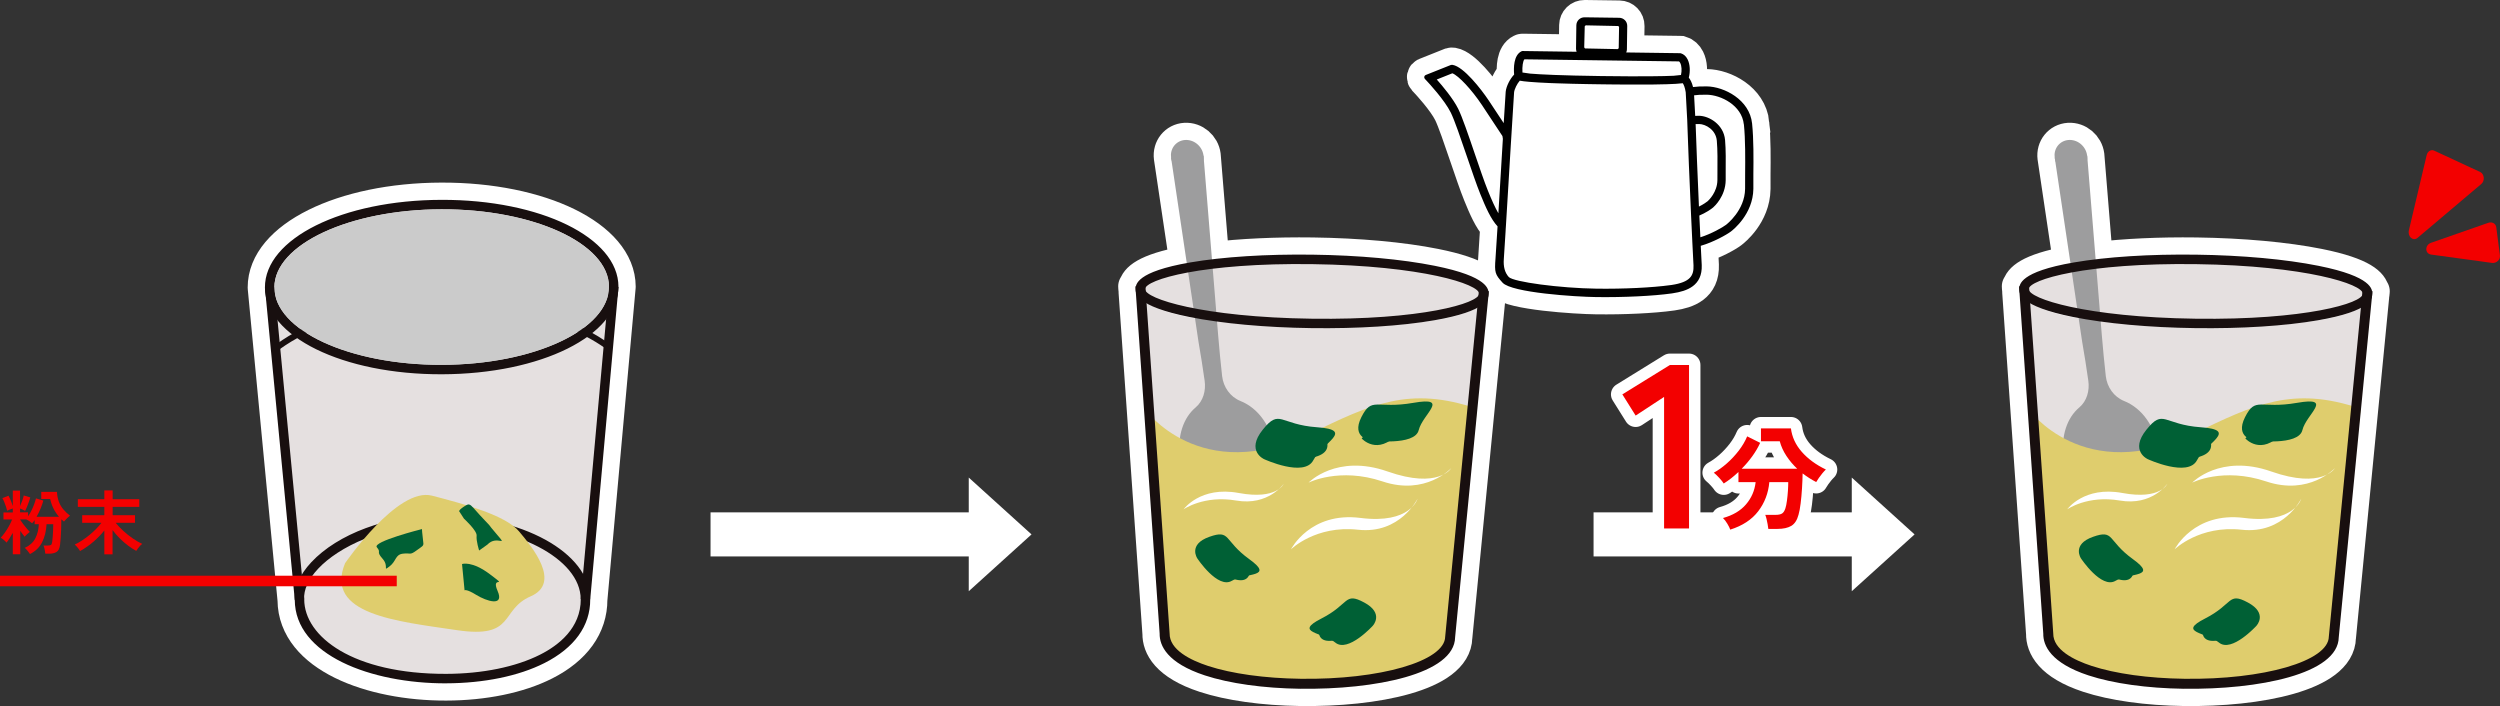 <?xml version="1.0" encoding="UTF-8"?><svg id="_レイヤー_2" xmlns="http://www.w3.org/2000/svg" width="767.48" height="216.75" viewBox="0 0 767.48 216.75"><rect x="0" y="0" width="767.48" height="216.75" fill="#333333" stroke="none"/><defs><style>.cls-1{stroke-width:7px;}.cls-1,.cls-2,.cls-3,.cls-4{stroke:#fff;}.cls-1,.cls-3,.cls-4{stroke-linejoin:round;}.cls-1,.cls-5{fill:none;}.cls-2,.cls-3,.cls-4{stroke-width:10.59px;}.cls-2,.cls-4,.cls-6{fill:#fff;}.cls-2,.cls-5{stroke-miterlimit:10;}.cls-3,.cls-7{fill:#cbcbcb;}.cls-5{stroke:#f30000;stroke-width:3.24px;}.cls-8,.cls-9,.cls-7,.cls-10,.cls-11,.cls-6,.cls-12,.cls-13,.cls-14{stroke-width:0px;}.cls-9{fill:#180f0f;}.cls-10{fill:#dfcd6d;}.cls-11{fill:#9d9d9e;}.cls-12{fill:#f30000;}.cls-13{fill:#e5e0e0;}.cls-14{fill:#006035;}</style></defs><g id="_いいとこどりのカップオートミール"><path class="cls-2" d="M537.89,37.9c-.76-7.33-8.57-11.33-13.92-11.4-1.65-.02-3.06.04-4.21.2-.35-1.45-.86-2.34-1.3-2.88.5-1.95.38-4.12-.37-5.62-.48-.95-1.18-1.58-2.04-1.85-.03,0-.2-.04-.24-.04l-16.56-.23c.13-.3.21-.62.21-.96l.1-7.18c0-.66-.24-1.28-.7-1.75-.46-.47-1.08-.74-1.74-.75l-10.67-.15c-.66,0-1.28.24-1.76.7-.47.46-.74,1.08-.75,1.74l-.1,7.18c0,.34.06.66.18.96l-16.57-.23c-.12,0-.23.02-.34.08-2.47,1.19-2.44,5.2-2.27,7.15-1.26,1.3-2.42,3.59-2.59,5.26-.04.44-.28,4.29-.61,9.65-1.27-1.94-2.99-4.54-4.61-6.97-2.35-3.52-7.67-10.33-11.05-10.91-.14-.02-.42-.02-.55.02l-7.75,3.09c-.23.09-.4.29-.46.54-.05.24.02.5.19.68l.53.56c.56.59,5.47,5.86,7.41,9.75,1.16,2.34,3.07,7.95,4.92,13.38,1.49,4.36,2.98,8.76,4.14,11.62,1.66,4.11,3.28,7.77,5.31,9.95-.31,5.03-.55,8.84-.63,9.85-.34,4.28-.15,4.9,2.18,7.45,2.82,3.07,22.38,4.33,28.81,4.41,8.35.11,17.42-.32,23.11-1.12.12-.02.24-.04.36-.06,4.33-.65,9.09-2.29,8.85-8.65l-.3-5.91c3.85-1.1,7.95-3.4,9.27-4.4.69-.52,6.77-5.33,6.88-13.07-.02-1.14,0-2.6,0-4.27v-.23c.05-4.53.11-10.73-.39-15.57ZM520.58,39.05l-.04-.96c.31-.01.64-.02,1.01-.01,2.12.02,5.2,1.82,5.49,5.12.25,2.86.22,6.59.19,9.33-.01,1.11-.02,2.08-.01,2.8-.05,3.69-2.68,6.17-2.98,6.44-.28.24-1.36,1.01-2.69,1.66-.48-10.62-.77-18.52-.98-24.37Z"/><path class="cls-4" d="M456.98,90.31l.09-.9h-.15c-.33-1.75-2.48-5-16.45-7.8-10.02-2.01-23.34-3.22-37.51-3.42-11.23-.15-21.92.36-30.89,1.43l-2.6-31.82h0s0-.03,0-.05c-.36-2.8-2.88-4.93-5.63-4.76-2.75.17-4.69,2.58-4.33,5.37,0,.02,0,.03.01.05h0l4.82,32.36c-13.08,2.39-15.26,5.46-15.62,7.14h-.15s.06.91.06.91c0,.17,0,.37.04.6l7.34,105.1c-.06,3.68,2.31,9.01,13.87,12.82,7.57,2.49,17.99,3.95,29.33,4.11,22.76.31,47.33-4.5,47.49-15.81l10.21-104.73c.04-.23.05-.43.06-.6ZM366.85,97.63v.08c-5-.86-8.6-1.87-11.14-2.91,2.31.84,5.37,1.7,9.43,2.51.55.11,1.14.21,1.71.31ZM440.24,98.34c3.83-.66,6.75-1.38,9.03-2.11-2.61.91-6.23,1.75-11.17,2.44.71-.11,1.45-.21,2.13-.33Z"/><ellipse class="cls-13" cx="402.8" cy="89.46" rx="9.82" ry="52.73" transform="translate(307.82 491) rotate(-89.21)"/><path class="cls-13" d="M455.54,89.26l-10.37,106.35c-.26,18.73-87.93,19.85-87.65-1.2l-7.44-106.6s-8.27,11.62,51.55,12.44c62.6.86,53.91-10.99,53.91-10.99Z"/><ellipse class="cls-11" cx="364.49" cy="48.05" rx="4.87" ry="5.22" transform="translate(56.33 248.54) rotate(-40.56)"/><path class="cls-11" d="M391.61,139.24c-1.07-8.38-5.38-13.96-10.81-16.14-3.14-1.26-5.24-4.28-5.62-7.64-.46-4.16-.87-8.32-1.21-12.47l-4.5-55.19-4.98.31-4.98.31,8.41,56.44c.7,4.01,1.33,8.02,1.9,12.04.43,3-.44,6.21-2.75,8.16-3.73,3.15-5.78,8.66-4.84,15.99,1.46,11.4,9.22,20.24,17.33,19.74,8.11-.5,13.51-10.15,12.05-21.55Z"/><path class="cls-10" d="M453.45,125.48l-8.29,71.61s.16,13.38-46.21,12.74c-46.37-.64-41.98-16.42-41.98-16.42l-5.56-67.87s16.92,23.95,50.92,7.53c18.51-8.94,30.35-14.7,51.12-7.59Z"/><path class="cls-9" d="M365.14,97.31c-16.58-3.33-16.53-7.29-16.51-8.6.02-1.3.07-5.27,16.74-8.14,10.07-1.73,23.42-2.58,37.59-2.39,14.17.19,27.49,1.41,37.51,3.42,16.58,3.32,16.53,7.29,16.51,8.6-.02,1.3-.07,5.27-16.74,8.14-10.07,1.73-23.42,2.58-37.59,2.39-14.17-.19-27.49-1.41-37.51-3.42ZM351.52,88.76c-.04,2.92,17.5,8.62,51.17,9.08,33.67.46,51.36-4.75,51.4-7.67.04-2.92-17.5-8.62-51.17-9.08-33.67-.46-51.36,4.75-51.4,7.67Z"/><path class="cls-9" d="M399.22,211.44c22.76.31,47.33-4.5,47.49-15.81l10.36-106.23-3.04-.29-10.37,106.35c-.11,7.52-20.02,13.26-44.4,12.92-11.04-.15-21.13-1.56-28.42-3.95-5.41-1.78-11.85-4.96-11.78-10l-7.45-106.72-3.05.21,7.44,106.6c-.06,3.68,2.31,9.01,13.87,12.82,7.57,2.49,17.99,3.95,29.33,4.11Z"/><path class="cls-6" d="M363.35,156.36s5.13-7.21,16.91-5.02c11.78,2.19,13.83-2.83,13.83-2.83,0,0-4.65,6.86-14.59,5.15-9.94-1.71-16.15,2.7-16.15,2.7Z"/><path class="cls-6" d="M401.72,148.16s8.58-8.93,24.25-3.42c15.67,5.51,19.55-1.02,19.55-1.02,0,0-7.85,8.53-21.09,4.08-13.25-4.45-22.7.36-22.7.36Z"/><path class="cls-6" d="M396.34,168.6s5.89-11.56,21.3-9.6c15.4,1.96,17.54-5.91,17.54-5.91,0,0-5.32,10.96-18.29,9.53-12.98-1.43-20.54,5.99-20.54,5.99Z"/><path class="cls-14" d="M388.07,140.96s12.34,5.69,15.11.32c2.78-5.37,12.85-9.29,1.21-10.11-11.64-.82-11.47-5.81-16.73.74-5.27,6.55.41,9.05.41,9.05Z"/><path class="cls-14" d="M391.55,132.87s-5.37,8.91,8.16,8.02c13.53-.9,5.37-8.91,5.37-8.91l-13.53.9Z"/><path class="cls-14" d="M420.85,135.22s13.49,1.76,14.68-3.17c1.19-4.93,9.81-10.37-1.65-8.38-11.46,1.99-12.69-2.06-15.95,4.39-3.26,6.45,2.92,7.16,2.92,7.16Z"/><path class="cls-14" d="M418.02,134.6s4.8,5.45,11.16-1.5c6.36-6.95-4.8-5.45-4.8-5.45l-6.36,6.95Z"/><path class="cls-14" d="M367.56,171.42s6.27,9.48,10.61,6.88c4.34-2.59,13.23-.95,5.32-6.66-7.92-5.71-5.6-9.19-12.23-6.84-6.63,2.34-3.7,6.62-3.7,6.62Z"/><path class="cls-14" d="M373.6,167.19s-7.74,3.98,2.27,9.3c10.02,5.32,7.74-3.98,7.74-3.98l-10.02-5.32Z"/><path class="cls-14" d="M421.46,192.08s-7.65,8.41-11.54,5.18c-3.89-3.23-12.93-2.96-4.24-7.39,8.7-4.43,6.94-8.22,13.13-4.9,6.2,3.33,2.64,7.11,2.64,7.11Z"/><path class="cls-14" d="M416.14,186.99s7.04,5.11-3.67,8.84c-10.71,3.73-7.04-5.11-7.04-5.11l10.71-3.73Z"/><path class="cls-6" d="M491.55,23.35c-12.4-.17-18.65-.49-21.78-.75l-2.39-.34c-.11-1.85.14-3.52.6-4.05l47.46.64c.13.09.27.26.39.5.44.88.52,2.36.22,3.67l-2.26.24c-3.03.14-9.32.26-22.23.09Z"/><path class="cls-6" d="M454.93,32.22c2.66,4,5.61,8.5,6.31,9.55.04.29.08.57.13.86-.16,2.58-.32,5.34-.49,8.14l-.05.88c-.28,4.62-.57,9.48-.84,13.83-1.01-1.75-2.05-4.07-3.19-6.89-1.14-2.81-2.63-7.21-4.08-11.46-1.9-5.58-3.83-11.24-5.06-13.72-1.57-3.15-4.74-6.93-6.58-9l4.79-1.91c1.9.71,5.95,5.04,9.07,9.72Z"/><path class="cls-6" d="M522,72.84l-.32-6.68c1.86-.77,3.61-1.93,4.24-2.48.39-.34,3.79-3.44,3.85-8.36,0-.7,0-1.59,0-2.61.03-2.95.07-6.76-.19-9.74-.43-4.79-4.92-7.4-8-7.44-.42,0-.8.01-1.17.03l-.34-6.31c.83-.12,2.04-.21,3.85-.19,4.4.06,10.81,3.26,11.42,9.12.48,4.66.42,10.77.38,15.24-.02,1.84-.03,3.41-.01,4.58-.09,6.58-5.63,10.86-5.87,11.04-1.02.77-4.46,2.75-7.86,3.82Z"/><path class="cls-6" d="M463.28,53.22c.03-.44.05-.88.08-1.32.01-.2.02-.4.04-.6l.02-.37c.04-.63.08-1.25.11-1.88.06-.95.11-1.88.17-2.8.02-.39.05-.78.07-1.16.05-.88.1-1.74.16-2.58.46-7.63.83-13.61.88-14.14.1-1,.93-2.68,1.75-3.6.7.14,1.73.25,2.99.36,1.75.15,3.94.27,6.33.37.71.03,1.45.06,2.19.08,1.55.05,3.15.1,4.73.14,1.46.04,2.91.07,4.29.09.61.01,1.21.02,1.79.03.93.02,1.82.03,2.64.04.82.01,1.58.02,2.35.03.67,0,1.31.01,1.94.02,1.66.02,3.2.03,4.62.03,1.82,0,3.43,0,4.89,0,.82,0,1.59-.01,2.31-.02,3.17-.04,5.33-.11,6.8-.2,1.02-.06,1.71-.12,2.17-.19.26.38.66,1.21.9,2.77l.46,8.52.1,2.76c.22,6.14.53,14.47,1.05,25.73l.03.69s0,0,0,0l.38,8.06s0,0,0,0v.07s.02.37.02.37c0,0,0,0,0,0l.35,6.94c.12,3.14-.95,5.15-6.71,6.02-.1.02-.21.03-.31.04-5.57.78-14.49,1.21-22.72,1.1-11.2-.15-25.57-2.06-26.97-3.58q-1.8-1.97-1.52-5.53c.07-.93.27-4.02.53-8.29.01-.18.02-.38.03-.56,0-.08,0-.16.01-.24.01-.2.02-.39.04-.59.01-.19.02-.38.04-.57,0-.06,0-.12.01-.18.01-.22.03-.44.04-.67.22-3.59.47-7.74.73-12.02.06-1.06.13-2.12.19-3.19Z"/><path class="cls-6" d="M486.63,14.87s-.09-.05-.13-.09c-.07-.07-.1-.17-.16-.25l.16-6.45s.05-.1.1-.14c.07-.07.15-.11.23-.16l9.96.21c.09.08.17.17.25.27l-.11,6.53s-.05.1-.09.14c-.07.07-.17.1-.25.16l-9.95-.21Z"/><path class="cls-8" d="M437.7,23.01c-.23.09-.4.29-.46.54-.05.24.02.5.19.68l.53.56c.56.59,5.47,5.86,7.41,9.75,1.16,2.34,3.07,7.95,4.92,13.38,1.49,4.36,2.98,8.76,4.14,11.62,1.66,4.11,3.28,7.77,5.31,9.95-.31,5.03-.55,8.84-.63,9.85-.34,4.28-.15,4.9,2.18,7.45,2.82,3.07,22.38,4.33,28.81,4.41,8.35.11,17.42-.32,23.11-1.12.12-.02.24-.04.36-.06,4.33-.65,9.09-2.29,8.85-8.65l-.3-5.91c3.85-1.1,7.95-3.4,9.27-4.4.69-.52,6.77-5.33,6.88-13.07-.02-1.14,0-2.6,0-4.27v-.23c.05-4.53.11-10.73-.39-15.57-.76-7.33-8.57-11.33-13.92-11.4-1.65-.02-3.06.04-4.21.2-.35-1.45-.86-2.34-1.3-2.88.5-1.95.38-4.12-.37-5.62-.48-.95-1.18-1.58-2.04-1.85-.03,0-.2-.04-.24-.04l-16.56-.23c.13-.3.21-.62.21-.96l.1-7.18c0-.66-.24-1.28-.7-1.75-.46-.47-1.08-.74-1.74-.75l-10.67-.15c-.66,0-1.28.24-1.76.7-.47.46-.74,1.08-.75,1.74l-.1,7.18c0,.34.06.66.18.96l-16.57-.23c-.12,0-.23.02-.34.08-2.47,1.19-2.44,5.2-2.27,7.15-1.26,1.3-2.42,3.59-2.59,5.26-.04.44-.28,4.29-.61,9.65-1.27-1.94-2.99-4.54-4.61-6.97-2.35-3.52-7.67-10.33-11.05-10.91-.14-.02-.42-.02-.55.02l-7.75,3.09ZM496.92,14.78s-.05.1-.09.14c-.07.07-.17.1-.25.16l-9.95-.21s-.09-.05-.13-.09c-.07-.07-.1-.17-.16-.25l.16-6.45s.05-.1.1-.14c.07-.07.15-.11.23-.16l9.96.21c.09.08.17.17.25.27l-.11,6.53ZM462.32,69.1c.01-.22.03-.44.04-.67.22-3.59.47-7.74.73-12.02.06-1.06.13-2.12.19-3.19.03-.44.05-.88.08-1.32.01-.2.02-.4.04-.6l.02-.37c.04-.63.08-1.25.11-1.88.06-.95.11-1.88.17-2.8.02-.39.05-.78.07-1.16.05-.88.1-1.74.16-2.58.46-7.63.83-13.61.88-14.14.1-1,.93-2.68,1.75-3.6.7.14,1.73.25,2.99.36,1.75.15,3.94.27,6.33.37.71.03,1.45.06,2.19.08,1.55.05,3.15.1,4.73.14,1.46.04,2.91.07,4.29.09.61.01,1.21.02,1.79.03.93.02,1.82.03,2.64.04.82.01,1.58.02,2.35.03.67,0,1.31.01,1.94.02,1.66.02,3.2.03,4.62.03,1.82,0,3.43,0,4.89,0,.82,0,1.59-.01,2.31-.02,3.17-.04,5.33-.11,6.8-.2,1.02-.06,1.71-.12,2.17-.19.26.38.66,1.21.9,2.77l.46,8.52.1,2.76c.22,6.14.53,14.47,1.05,25.73l.03.69s0,0,0,0l.38,8.06s0,0,0,0v.07s.02.37.02.37c0,0,0,0,0,0l.35,6.94c.12,3.14-.95,5.15-6.71,6.02-.1.02-.21.03-.31.04-5.57.78-14.49,1.21-22.72,1.1-11.2-.15-25.57-2.06-26.97-3.58q-1.8-1.97-1.52-5.53c.07-.93.27-4.02.53-8.29.01-.18.02-.38.03-.56,0-.08,0-.16.01-.24.01-.2.02-.39.04-.59.01-.19.02-.38.04-.57,0-.06,0-.12.01-.18ZM535.36,38.17c.48,4.66.42,10.77.38,15.24-.02,1.84-.03,3.41-.01,4.58-.09,6.58-5.63,10.86-5.87,11.04-1.02.77-4.46,2.75-7.86,3.82l-.32-6.68c1.86-.77,3.61-1.93,4.24-2.48.39-.34,3.79-3.44,3.85-8.36,0-.7,0-1.59,0-2.61.03-2.95.07-6.76-.19-9.74-.43-4.79-4.92-7.4-8-7.44-.42,0-.8.01-1.17.03l-.34-6.31c.83-.12,2.04-.21,3.85-.19,4.4.06,10.81,3.26,11.42,9.12ZM521.56,38.07c2.12.02,5.2,1.82,5.49,5.12.25,2.86.22,6.6.19,9.33-.01,1.11-.02,2.08-.01,2.8-.05,3.69-2.68,6.17-2.98,6.44-.28.24-1.36,1.01-2.69,1.66-.48-10.62-.77-18.52-.98-24.37l-.04-.96c.31-.01.64-.02,1.01-.01ZM513.78,23.26c-3.03.14-9.32.26-22.23.09-12.4-.17-18.65-.49-21.78-.75l-2.39-.34c-.11-1.85.14-3.52.6-4.05l47.46.64c.13.09.27.26.39.5.44.88.52,2.36.22,3.67l-2.26.24ZM441.07,24.41l4.79-1.91c1.9.71,5.95,5.04,9.07,9.72,2.66,4,5.61,8.5,6.31,9.55.04.29.08.57.13.86-.16,2.58-.32,5.34-.49,8.14l-.05.88c-.28,4.62-.57,9.48-.84,13.83-1.01-1.75-2.05-4.07-3.19-6.89-1.14-2.81-2.63-7.21-4.08-11.46-1.9-5.58-3.83-11.24-5.06-13.72-1.57-3.15-4.74-6.93-6.58-9Z"/><path class="cls-3" d="M189.86,87.99c-.04-15.01-23.9-26.72-54.33-26.64s-54.23,11.9-54.2,26.91c0,.05.01.09.01.13h0s9.15,95.75,9.15,95.75c0,0,0,.02,0,.03,0,.02,0,.04,0,.06h0c.13,16.85,23.44,25.61,46.46,25.55,11.56-.03,22.27-2.23,30.15-6.21,9.23-4.66,14.09-11.46,14.07-19.52l8.68-95.93h0s.01-.09.01-.13Z"/><path class="cls-13" d="M188.41,87.99l-8.68,95.93c.08,33.44-87.71,31.57-87.79.22l-9.16-95.88"/><ellipse class="cls-13" cx="135.6" cy="88.12" rx="52.81" ry="25.33" transform="translate(-.22 .34) rotate(-.14)"/><path class="cls-9" d="M90.49,184.23c-.25-3.79,1.51-7.81,5.07-11.62,8.15-8.72,23.38-14.37,38.81-14.41,25.77-.06,46.77,11.47,46.8,25.72h-2.9c-.03-12.42-20.13-22.88-43.9-22.82-16.68.04-30.45,6.81-36.7,13.49-3.01,3.21-4.49,6.48-4.3,9.45l-2.89.19Z"/><path class="cls-9" d="M135.66,114.9c-30.43.08-54.29-11.63-54.33-26.64-.04-15.01,23.77-26.84,54.2-26.91,30.43-.08,54.29,11.63,54.33,26.64.04,15.01-23.77,26.83-54.2,26.91ZM135.54,64.25c-28.32.07-51.34,10.84-51.31,24,.03,13.17,23.1,23.82,51.42,23.75,28.32-.07,51.34-10.84,51.3-24-.03-13.17-23.1-23.82-51.42-23.75Z"/><path class="cls-9" d="M136.96,209.78c-23.06.06-46.43-8.73-46.47-25.64l-9.15-95.75,2.89-.28,9.16,95.88c.03,11.49,15.01,22.95,43.57,22.88,11.12-.03,21.37-2.12,28.85-5.9,5.71-2.88,12.5-8.18,12.48-17.06l8.69-96.06,2.89.26-8.68,95.93c.03,8.06-4.84,14.86-14.07,19.52-7.88,3.98-18.58,6.18-30.15,6.21Z"/><path class="cls-9" d="M84.4,108.37l-1.21-1.36c.7-.63,17.59-15.37,51.64-15.45,34.81-.09,51.83,13.69,52.53,14.27l-1.16,1.4c-.17-.14-17.27-13.94-51.37-13.85-33.31.08-50.27,14.84-50.44,14.99Z"/><path class="cls-10" d="M105.95,172.88s16.07-23.45,26.65-20.72c10.59,2.73,22.69,6.14,26.73,10.95,4.04,4.81,13.14,15.8,3.58,19.96-9.56,4.15-4.5,13.09-22.65,10.38-18.15-2.71-40.83-4.72-34.32-20.57Z"/><path class="cls-14" d="M141.84,173.15l.78,8.08s.49-.52,3.59,1.4c3.11,1.92,8.74,3.76,6.54-1.23-2.19-4.99,3.53-.63-2.19-4.99-5.72-4.37-8.72-3.25-8.72-3.25Z"/><path class="cls-14" d="M129.54,162.42s-15.33,3.86-13.85,5.59c1.48,1.73-.37,1.13,1.75,3.51,2.11,2.38-.07,4.02,2.11,2.38,2.18-1.63,1.71-3.63,4.14-3.93,2.43-.3,2.05.6,4.24-1.03,2.18-1.63,2.2-1.19,1.93-3.19-.27-2-.32-3.33-.32-3.33Z"/><path class="cls-14" d="M142.44,159.23s4.07,3.7,3.88,5.24c-.19,1.54.77,4.53.77,4.53l2.53-1.81s-2.92,3.12,0,0,6.51,1.07,2.92-3.12c-3.6-4.2-1.06-1.55-3.6-4.2-4.91-5.1-4.33-5.75-6.45-4.39-2.11,1.37-1.42,1.63-1.42,1.63"/><path class="cls-7" d="M135.54,64.25c-28.32.07-51.34,10.84-51.31,24,.03,13.17,23.1,23.82,51.42,23.75,28.32-.07,51.34-10.84,51.3-24-.03-13.17-23.1-23.82-51.42-23.75Z"/><line class="cls-5" y1="178.36" x2="121.8" y2="178.36"/><path class="cls-12" d="M3.93,170.16v-6.58c-.35.62-.69,1.19-1.03,1.73-.34.53-.64.96-.9,1.27-.1-.14-.26-.31-.46-.51-.21-.19-.43-.38-.67-.57-.24-.19-.45-.33-.64-.43.4-.42.82-.94,1.26-1.55.44-.62.86-1.28,1.25-1.99.4-.7.72-1.39.98-2.05H1.06v-2.16h2.87v-1.21c-.27.07-.58.18-.93.31-.35.14-.61.26-.8.38-.07-.35-.19-.76-.36-1.25-.17-.49-.35-.97-.54-1.45-.19-.47-.39-.86-.57-1.17l1.88-.76c.13.22.28.51.44.88.17.37.33.77.49,1.18.16.41.29.79.39,1.15v-4.77h2.22v4.77c.22-.49.44-1.05.67-1.67.23-.63.39-1.16.47-1.61l2.01.6c-.07.26-.17.58-.3.97-.13.39-.27.79-.43,1.2-.16.41-.31.79-.46,1.14-.15.35-.28.63-.4.83-.19-.12-.43-.24-.73-.39-.3-.14-.58-.26-.82-.35v1.19h2.46v1.21c.37-.53.72-1.12,1.04-1.77s.6-1.3.84-1.95c.24-.65.42-1.25.54-1.78l2.27.67c-.2.75-.49,1.57-.85,2.46-.37.89-.78,1.73-1.24,2.53h6.91c-.7-.81-1.28-1.67-1.73-2.59-.45-.92-.78-1.88-.99-2.89h-2.74v-2.18h4.81c.07,1.11.26,2.09.57,2.95.31.86.75,1.64,1.33,2.34s1.28,1.38,2.12,2.03c-.27.19-.59.46-.96.83-.37.37-.67.69-.9.96-.14-.12-.28-.23-.41-.35-.13-.12-.26-.23-.39-.35,0,1.04-.02,2.06-.06,3.06-.04,1.01-.09,1.92-.15,2.75-.06.83-.12,1.51-.19,2.04-.14,1.09-.5,1.82-1.07,2.18-.57.36-1.36.54-2.36.54h-1.1c-.01-.23-.05-.5-.11-.82-.06-.32-.12-.63-.19-.94-.07-.31-.15-.56-.24-.74h1.19c.55,0,.91-.07,1.1-.2.19-.14.31-.45.37-.94.06-.36.11-.85.15-1.46.04-.61.08-1.27.12-1.97.04-.7.05-1.37.05-1.99h-2.05c-.12,2.12-.57,3.96-1.37,5.54-.8,1.58-2.04,2.78-3.72,3.62-.19-.29-.43-.62-.73-.98-.3-.37-.6-.67-.88-.9,1.51-.69,2.59-1.67,3.24-2.92.65-1.26,1.01-2.71,1.08-4.35h-1.29v-1.27c-.12.19-.24.36-.37.52-.13.16-.26.31-.39.45-.22-.19-.5-.4-.86-.64-.36-.24-.68-.41-.97-.53h-1.83v.11c.24.39.54.82.9,1.3.35.47.72.93,1.09,1.37.37.44.69.79.95,1.05-.23.17-.51.41-.84.71-.33.3-.58.56-.73.78-.2-.24-.42-.52-.65-.83-.23-.31-.47-.64-.71-1v7.21h-2.22Z"/><path class="cls-12" d="M32.03,170.19v-7.34c-.96,1.22-2.08,2.37-3.34,3.45s-2.63,2.04-4.11,2.87c-.12-.2-.27-.44-.47-.7s-.41-.52-.63-.77c-.22-.24-.4-.42-.54-.52.69-.32,1.42-.72,2.18-1.22.76-.5,1.52-1.05,2.27-1.66.75-.61,1.45-1.24,2.09-1.9.65-.65,1.2-1.29,1.66-1.91h-5.91v-2.33h6.8v-2.55h-8.14v-2.35h8.14v-2.72h2.55v2.72h8.18v2.35h-8.18v2.55h6.86v2.33h-5.94c.66.83,1.45,1.67,2.37,2.51s1.89,1.61,2.9,2.3,1.98,1.25,2.9,1.68c-.2.13-.42.32-.66.57-.24.25-.46.52-.67.8-.21.28-.38.54-.51.77-.81-.43-1.64-.97-2.52-1.63-.87-.65-1.72-1.39-2.54-2.2-.82-.81-1.56-1.67-2.22-2.56v7.45h-2.55Z"/><polygon class="cls-6" points="587.76 164.06 568.48 146.61 568.48 181.5 587.76 164.06"/><rect class="cls-6" x="489.21" y="157.29" width="86.19" height="13.53"/><path class="cls-12" d="M510.86,162.23v-40.38l-8.73,5.73-4.08-6.51,14.6-9.02h5.87v50.18h-7.66Z"/><path class="cls-1" d="M510.86,162.23v-40.38l-8.73,5.73-4.08-6.51,14.6-9.02h5.87v50.18h-7.66Z"/><path class="cls-12" d="M510.86,162.23v-40.38l-8.73,5.73-4.08-6.51,14.6-9.02h5.87v50.18h-7.66Z"/><path class="cls-12" d="M531.18,162.6c-.16-.47-.46-1.07-.89-1.8-.43-.73-.88-1.32-1.35-1.77,3.03-.84,5.39-2.23,7.06-4.18,1.68-1.95,2.67-4.23,2.97-6.84h-5.28v-3.11c-.75.7-1.5,1.35-2.25,1.94-.76.59-1.51,1.12-2.26,1.59-.3-.47-.75-1.03-1.35-1.68-.59-.65-1.16-1.2-1.7-1.64,1.33-.72,2.66-1.67,4-2.85,1.34-1.18,2.56-2.49,3.67-3.93,1.11-1.45,1.96-2.9,2.57-4.37l3.99,1.99c-.65,1.42-1.47,2.81-2.45,4.16-.98,1.35-2.05,2.61-3.22,3.78h17.03c-1.26-1.19-2.36-2.49-3.3-3.92-.94-1.42-1.63-2.93-2.05-4.51h-5.77v-3.95h9.2c.33,2.64,1.43,5.03,3.32,7.19,1.89,2.16,4.36,3.97,7.41,5.44-.33.3-.68.69-1.07,1.15-.38.47-.75.94-1.08,1.42s-.61.9-.82,1.28c-.72-.37-1.43-.78-2.12-1.22-.69-.44-1.37-.92-2.05-1.43-.02,1.47-.09,3.01-.19,4.63-.1,1.62-.24,3.15-.42,4.58-.17,1.43-.39,2.59-.65,3.48-.44,1.66-1.18,2.79-2.22,3.41-1.04.62-2.45.93-4.25.93h-2.8c-.05-.4-.12-.87-.21-1.42-.09-.55-.2-1.08-.33-1.61-.13-.52-.26-.95-.4-1.28h3.11c.93,0,1.61-.14,2.05-.42s.78-.82,1.03-1.61c.19-.58.34-1.36.47-2.33.13-.97.23-1.97.3-3.01.07-1.04.1-1.93.1-2.68h-5.81c-.3,3.38-1.44,6.36-3.41,8.94-1.97,2.58-4.84,4.46-8.62,5.65Z"/><path class="cls-1" d="M531.18,162.6c-.16-.47-.46-1.07-.89-1.8-.43-.73-.88-1.32-1.35-1.77,3.03-.84,5.39-2.23,7.06-4.18,1.68-1.95,2.67-4.23,2.97-6.84h-5.28v-3.11c-.75.7-1.5,1.35-2.25,1.94-.76.59-1.51,1.12-2.26,1.59-.3-.47-.75-1.03-1.35-1.68-.59-.65-1.16-1.2-1.7-1.64,1.33-.72,2.66-1.67,4-2.85,1.34-1.18,2.56-2.49,3.67-3.93,1.11-1.45,1.96-2.9,2.57-4.37l3.99,1.99c-.65,1.42-1.47,2.81-2.45,4.16-.98,1.35-2.05,2.61-3.22,3.78h17.03c-1.26-1.19-2.36-2.49-3.3-3.92-.94-1.42-1.63-2.93-2.05-4.51h-5.77v-3.95h9.2c.33,2.64,1.43,5.03,3.32,7.19,1.89,2.16,4.36,3.97,7.41,5.44-.33.3-.68.69-1.07,1.15-.38.47-.75.94-1.08,1.42s-.61.9-.82,1.28c-.72-.37-1.43-.78-2.12-1.22-.69-.44-1.37-.92-2.05-1.43-.02,1.47-.09,3.01-.19,4.63-.1,1.62-.24,3.15-.42,4.58-.17,1.43-.39,2.59-.65,3.48-.44,1.66-1.18,2.79-2.22,3.41-1.04.62-2.45.93-4.25.93h-2.8c-.05-.4-.12-.87-.21-1.42-.09-.55-.2-1.08-.33-1.61-.13-.52-.26-.95-.4-1.28h3.11c.93,0,1.61-.14,2.05-.42s.78-.82,1.03-1.61c.19-.58.34-1.36.47-2.33.13-.97.23-1.97.3-3.01.07-1.04.1-1.93.1-2.68h-5.81c-.3,3.38-1.44,6.36-3.41,8.94-1.97,2.58-4.84,4.46-8.62,5.65Z"/><path class="cls-12" d="M531.18,162.6c-.16-.47-.46-1.07-.89-1.8-.43-.73-.88-1.32-1.35-1.77,3.03-.84,5.39-2.23,7.06-4.18,1.68-1.95,2.67-4.23,2.97-6.84h-5.28v-3.11c-.75.7-1.5,1.35-2.25,1.94-.76.59-1.51,1.12-2.26,1.59-.3-.47-.75-1.03-1.35-1.68-.59-.65-1.16-1.2-1.7-1.64,1.33-.72,2.66-1.67,4-2.85,1.34-1.18,2.56-2.49,3.67-3.93,1.11-1.45,1.96-2.9,2.57-4.37l3.99,1.99c-.65,1.42-1.47,2.81-2.45,4.16-.98,1.35-2.05,2.61-3.22,3.78h17.03c-1.26-1.19-2.36-2.49-3.3-3.92-.94-1.42-1.63-2.93-2.05-4.51h-5.77v-3.95h9.2c.33,2.64,1.43,5.03,3.32,7.19,1.89,2.16,4.36,3.97,7.41,5.44-.33.3-.68.69-1.07,1.15-.38.47-.75.94-1.08,1.42s-.61.9-.82,1.28c-.72-.37-1.43-.78-2.12-1.22-.69-.44-1.37-.92-2.05-1.43-.02,1.47-.09,3.01-.19,4.63-.1,1.62-.24,3.15-.42,4.58-.17,1.43-.39,2.59-.65,3.48-.44,1.66-1.18,2.79-2.22,3.41-1.04.62-2.45.93-4.25.93h-2.8c-.05-.4-.12-.87-.21-1.42-.09-.55-.2-1.08-.33-1.61-.13-.52-.26-.95-.4-1.28h3.11c.93,0,1.61-.14,2.05-.42s.78-.82,1.03-1.61c.19-.58.34-1.36.47-2.33.13-.97.23-1.97.3-3.01.07-1.04.1-1.93.1-2.68h-5.81c-.3,3.38-1.44,6.36-3.41,8.94-1.97,2.58-4.84,4.46-8.62,5.65Z"/><polygon class="cls-6" points="316.67 164.06 297.4 146.61 297.4 181.5 316.67 164.06"/><rect class="cls-6" x="218.13" y="157.29" width="86.19" height="13.53"/><path class="cls-4" d="M728.25,90.31l.09-.9h-.15c-.33-1.75-2.48-5-16.45-7.8-10.02-2.01-23.34-3.22-37.51-3.42-11.23-.15-21.92.36-30.89,1.43l-2.6-31.82h0s0-.03,0-.05c-.36-2.8-2.88-4.93-5.63-4.76-2.75.17-4.69,2.58-4.33,5.37,0,.02,0,.03.01.05h0l4.82,32.36c-13.08,2.39-15.26,5.46-15.62,7.14h-.15s.06.91.06.91c0,.17,0,.37.04.6l7.34,105.1c-.06,3.68,2.31,9.01,13.87,12.82,7.57,2.49,17.99,3.95,29.33,4.11,22.76.31,47.33-4.5,47.49-15.81l10.21-104.73c.04-.23.05-.43.06-.6ZM638.13,97.63v.08c-5-.86-8.6-1.87-11.14-2.91,2.31.84,5.37,1.7,9.43,2.51.55.11,1.14.21,1.71.31ZM711.52,98.34c3.83-.66,6.75-1.38,9.03-2.11-2.61.91-6.23,1.75-11.17,2.44.71-.11,1.45-.21,2.13-.33Z"/><ellipse class="cls-13" cx="674.08" cy="89.46" rx="9.82" ry="52.73" transform="translate(575.38 762.25) rotate(-89.21)"/><path class="cls-13" d="M726.82,89.26l-10.37,106.35c-.26,18.73-87.93,19.85-87.65-1.2l-7.44-106.6s-8.27,11.62,51.55,12.44c62.6.86,53.91-10.99,53.91-10.99Z"/><ellipse class="cls-11" cx="635.76" cy="48.05" rx="4.87" ry="5.22" transform="translate(121.5 424.93) rotate(-40.56)"/><path class="cls-11" d="M662.89,139.24c-1.07-8.38-5.38-13.96-10.81-16.14-3.14-1.26-5.24-4.28-5.62-7.64-.46-4.16-.87-8.32-1.21-12.47l-4.5-55.19-4.98.31-4.98.31,8.41,56.44c.7,4.01,1.33,8.02,1.9,12.04.43,3-.44,6.21-2.75,8.16-3.73,3.15-5.78,8.66-4.84,15.99,1.46,11.4,9.22,20.24,17.33,19.74,8.11-.5,13.51-10.15,12.05-21.55Z"/><path class="cls-10" d="M724.72,125.48l-8.29,71.61s.16,13.38-46.21,12.74c-46.37-.64-41.98-16.42-41.98-16.42l-5.56-67.87s16.92,23.95,50.92,7.53c18.51-8.94,30.35-14.7,51.12-7.59Z"/><path class="cls-9" d="M636.42,97.31c-16.58-3.33-16.53-7.29-16.51-8.6.02-1.3.07-5.27,16.74-8.14,10.07-1.73,23.42-2.58,37.59-2.39,14.17.19,27.49,1.41,37.51,3.42,16.58,3.32,16.53,7.29,16.51,8.6s-.07,5.27-16.74,8.14c-10.07,1.73-23.42,2.58-37.59,2.39-14.17-.19-27.49-1.41-37.51-3.42ZM622.8,88.76c-.04,2.92,17.5,8.62,51.17,9.08,33.67.46,51.36-4.75,51.4-7.67.04-2.92-17.5-8.62-51.17-9.08-33.67-.46-51.36,4.75-51.4,7.67Z"/><path class="cls-9" d="M670.49,211.44c22.76.31,47.33-4.5,47.49-15.81l10.36-106.23-3.04-.29-10.37,106.35c-.11,7.52-20.02,13.26-44.4,12.92-11.04-.15-21.13-1.56-28.42-3.95-5.41-1.78-11.85-4.96-11.78-10l-7.45-106.72-3.05.21,7.44,106.6c-.06,3.68,2.31,9.01,13.87,12.82,7.57,2.49,17.99,3.95,29.33,4.11Z"/><path class="cls-6" d="M634.62,156.36s5.13-7.21,16.91-5.02c11.78,2.19,13.83-2.83,13.83-2.83,0,0-4.65,6.86-14.59,5.15-9.94-1.71-16.15,2.7-16.15,2.7Z"/><path class="cls-6" d="M672.99,148.16s8.58-8.93,24.25-3.42c15.67,5.51,19.55-1.02,19.55-1.02,0,0-7.85,8.53-21.09,4.08-13.25-4.45-22.7.36-22.7.36Z"/><path class="cls-6" d="M667.62,168.6s5.89-11.56,21.3-9.6c15.4,1.96,17.54-5.91,17.54-5.91,0,0-5.32,10.96-18.29,9.53-12.98-1.43-20.54,5.99-20.54,5.99Z"/><path class="cls-14" d="M659.35,140.96s12.34,5.69,15.11.32c2.78-5.37,12.85-9.29,1.21-10.11-11.64-.82-11.47-5.81-16.73.74-5.27,6.55.41,9.05.41,9.05Z"/><path class="cls-14" d="M662.83,132.87s-5.37,8.91,8.16,8.02c13.53-.9,5.37-8.91,5.37-8.91l-13.53.9Z"/><path class="cls-14" d="M692.13,135.22s13.49,1.76,14.68-3.17c1.19-4.93,9.81-10.37-1.65-8.38-11.46,1.99-12.69-2.06-15.95,4.39-3.26,6.45,2.92,7.16,2.92,7.16Z"/><path class="cls-14" d="M689.3,134.6s4.8,5.45,11.16-1.5c6.36-6.95-4.8-5.45-4.8-5.45l-6.36,6.95Z"/><path class="cls-14" d="M638.84,171.42s6.27,9.48,10.61,6.88c4.34-2.59,13.23-.95,5.32-6.66-7.92-5.71-5.6-9.19-12.23-6.84-6.63,2.34-3.7,6.62-3.7,6.62Z"/><path class="cls-14" d="M644.87,167.19s-7.74,3.98,2.27,9.3c10.02,5.32,7.74-3.98,7.74-3.98l-10.02-5.32Z"/><path class="cls-14" d="M692.74,192.08s-7.65,8.41-11.54,5.18c-3.89-3.23-12.93-2.96-4.24-7.39,8.7-4.43,6.94-8.22,13.13-4.9,6.2,3.33,2.64,7.11,2.64,7.11Z"/><path class="cls-14" d="M687.42,186.99s7.04,5.11-3.67,8.84c-10.71,3.73-7.04-5.11-7.04-5.11l10.71-3.73Z"/><path class="cls-12" d="M739.5,70.74l5.47-23.12c.28-1.18,1.34-1.82,2.29-1.38l14.13,6.56c1.29.6,1.5,2.7.37,3.66l-19.6,16.57c-1.34,1.13-3.1-.39-2.65-2.28"/><path class="cls-12" d="M746.32,74.53l17.57-6.13c1.15-.4,2.29.23,2.44,1.33l1.13,8.69c.17,1.29-1.09,2.47-2.42,2.29l-18.7-2.56c-1.97-.27-1.98-2.94-.02-3.62"/></g></svg>